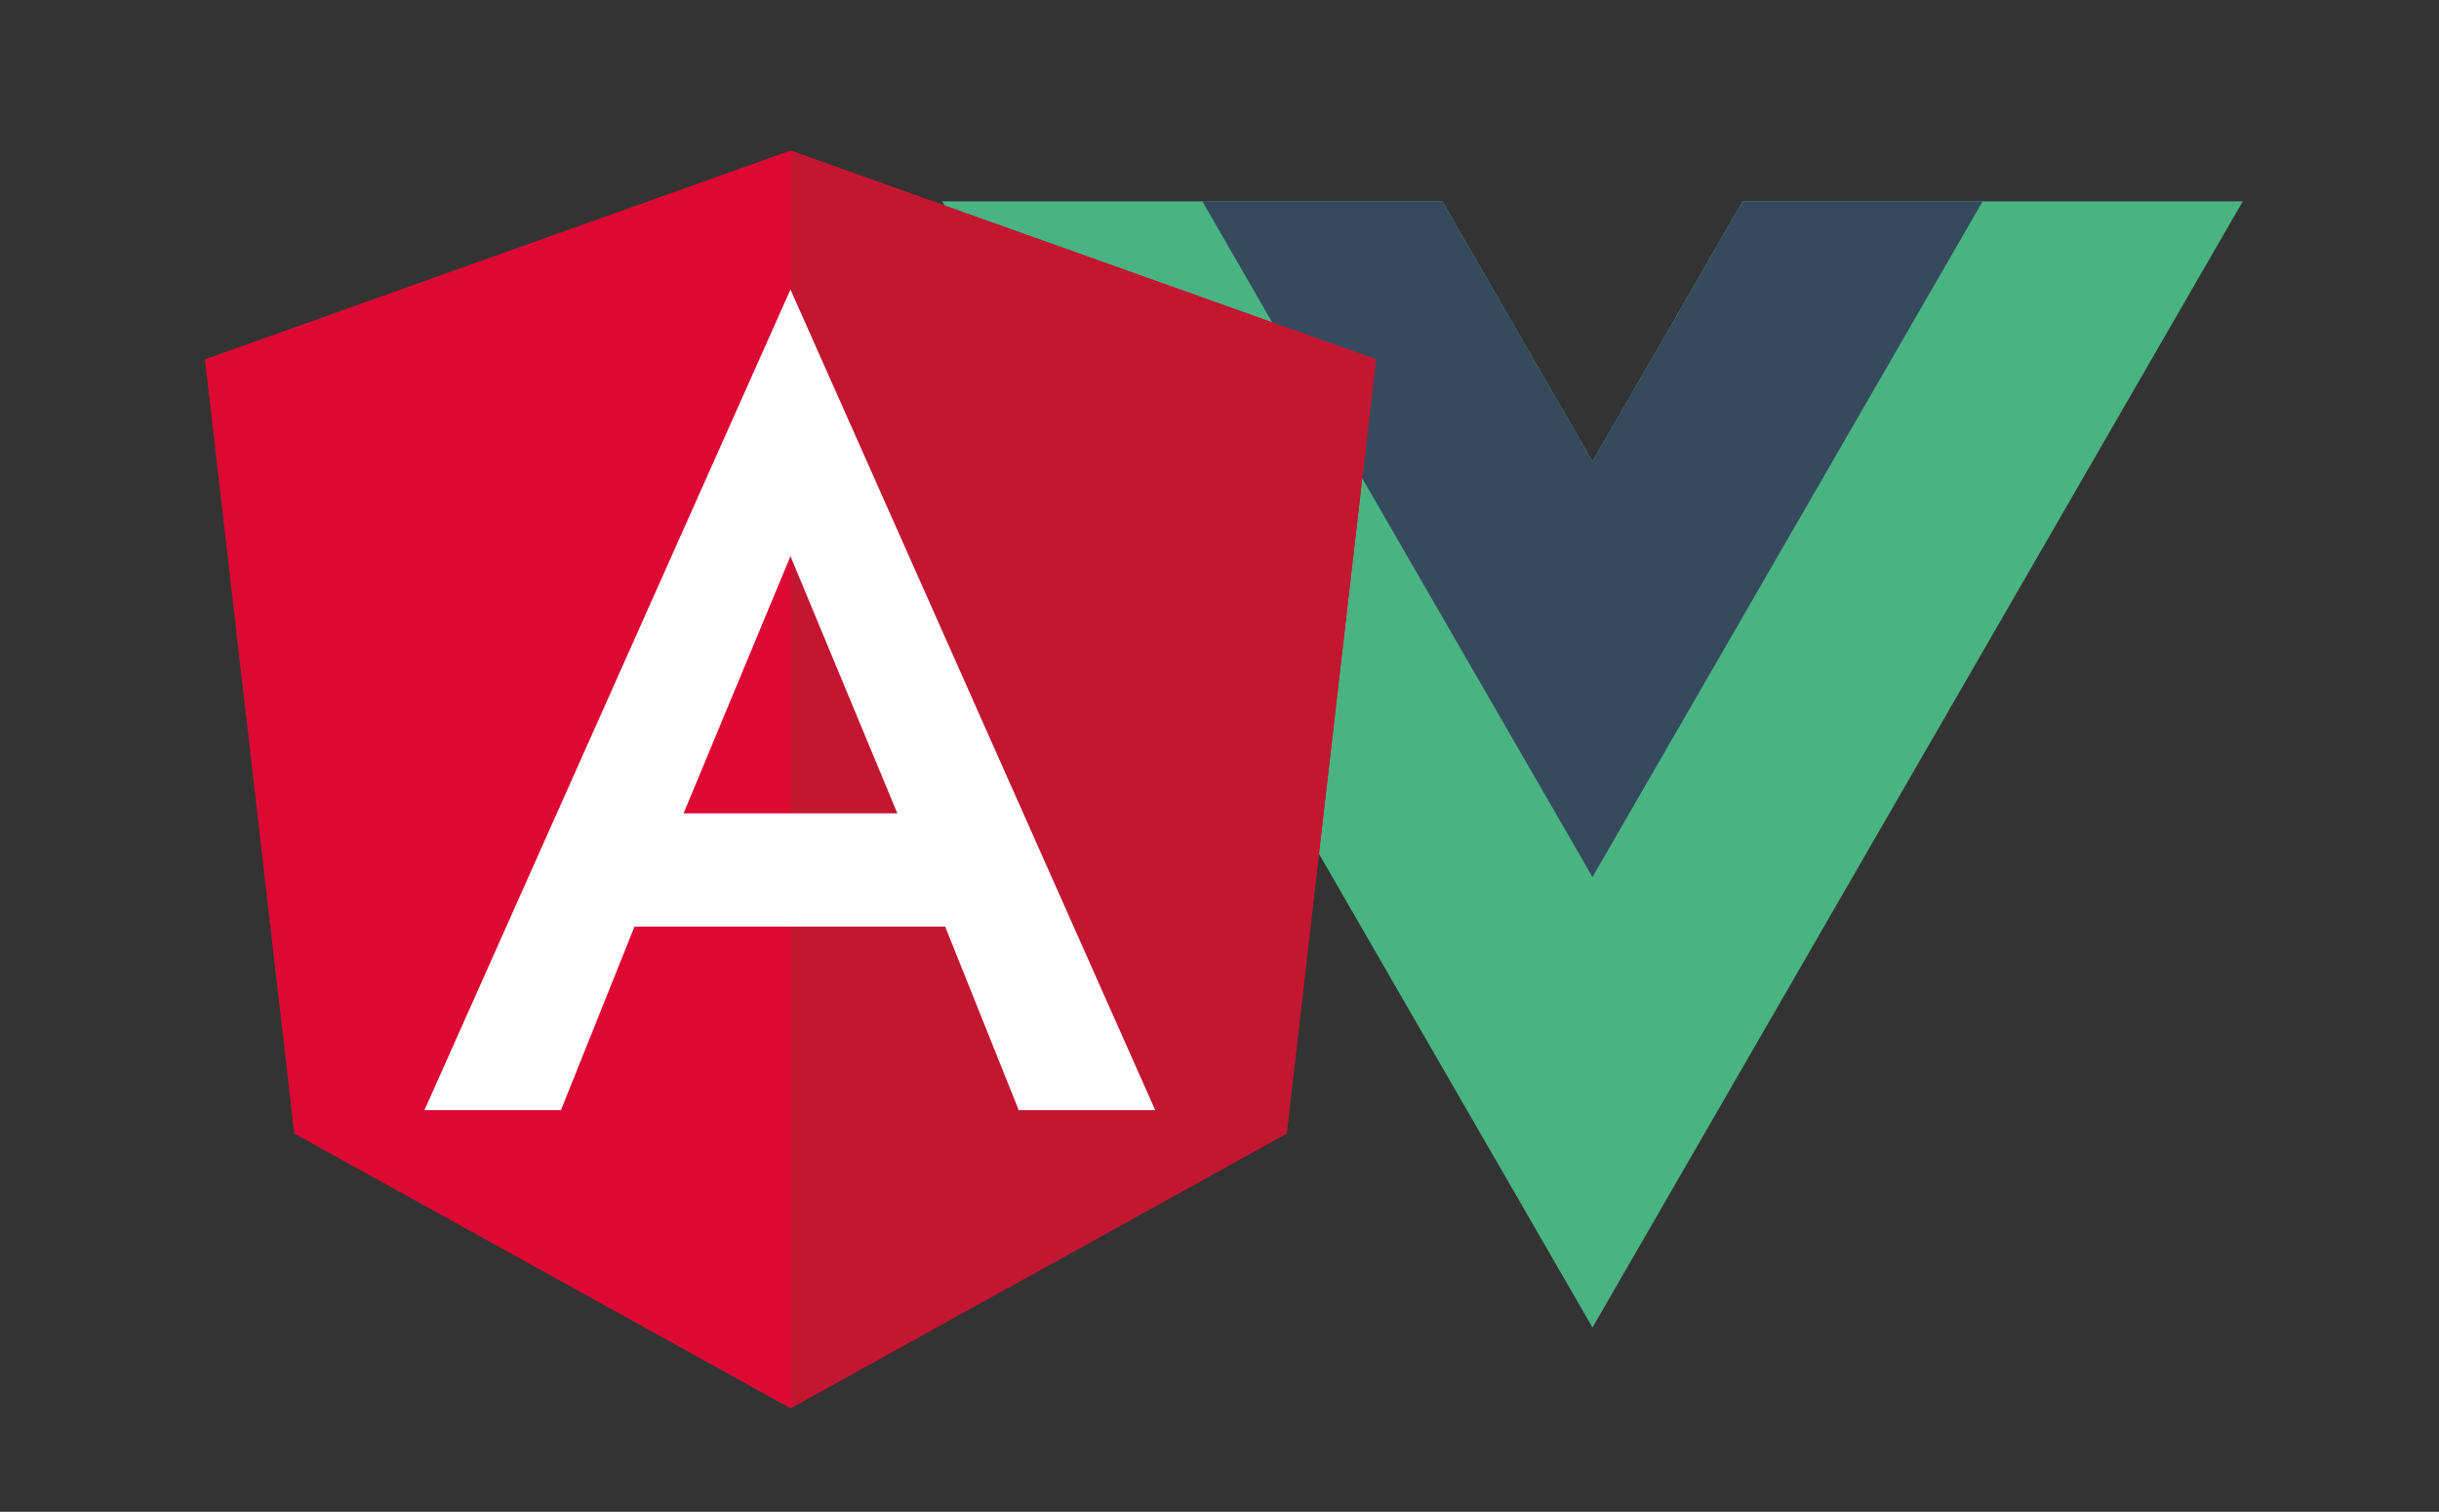 <?xml version="1.0" encoding="utf-8"?>
<!-- Generator: Adobe Illustrator 16.0.0, SVG Export Plug-In . SVG Version: 6.00 Build 0)  -->
<!DOCTYPE svg PUBLIC "-//W3C//DTD SVG 1.1//EN" "http://www.w3.org/Graphics/SVG/1.1/DTD/svg11.dtd">
<svg version="1.1" id="Ebene_1" xmlns="http://www.w3.org/2000/svg" xmlns:xlink="http://www.w3.org/1999/xlink" x="0px" y="0px"
	 width="1155px" height="716px" viewBox="-80.5 -66.129 1155 716" enable-background="new -80.5 -66.129 1155 716"
	 xml:space="preserve">
<rect x="-80.5" y="-66.129" width="1155" height="716" fill="#333333" stroke="none"/>
<g id="Ebene_2">
	<g>
		<g transform="matrix(1.333 0 0 -1.333 -76.311 313.34)">
			<g transform="translate(178.06 235.01)">
				<path fill="#4AB382" d="M437.884-21.882l-53.349-92.403l-53.347,92.403h-177.66l231.006-400.12l231.009,400.12H437.884z"/>
			</g>
			<g transform="translate(178.06 235.01)">
				<path fill="#364A5E" d="M437.884-21.882l-53.349-92.403l-53.347,92.403H245.93l138.604-240.067L523.141-21.882H437.884z"/>
			</g>
		</g>
	</g>
</g>
<g id="Ebene_1_1_">
	<g>
		<g>
			<polygon fill="#DD0932" points="293.83,5.188 293.83,5.188 293.83,5.188 16.553,104.067 58.844,470.691 293.83,600.842 
				293.83,600.842 293.83,600.842 528.814,470.691 571.106,104.067 			"/>
			<polygon fill="#C31631" points="293.83,5.188 293.83,71.307 293.83,71.008 293.83,372.707 293.83,372.707 293.83,600.842 
				293.83,600.842 528.814,470.691 571.106,104.067 			"/>
			<path fill="#FFFFFF" d="M293.83,71.008L120.494,459.672l0,0h64.629l0,0l34.846-86.966h147.126l34.845,86.966l0,0h64.629l0,0
				L293.83,71.008L293.83,71.008L293.83,71.008L293.83,71.008L293.83,71.008z M344.459,319.097h-101.26l50.631-121.812
				L344.459,319.097z"/>
		</g>
	</g>
</g>
</svg>

